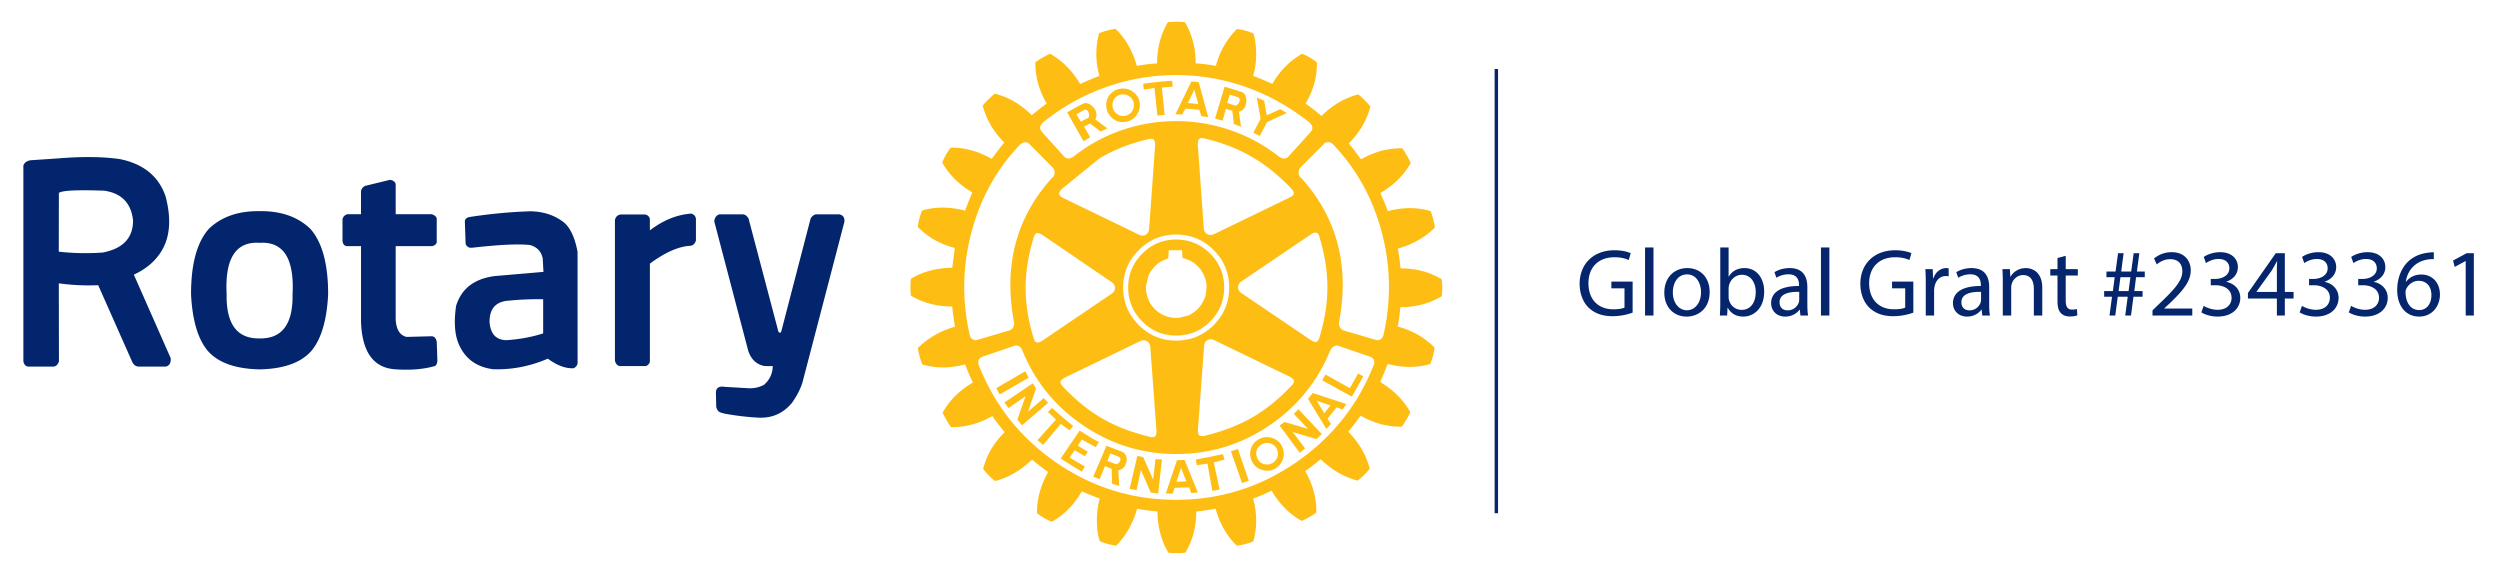 <?xml version="1.0" encoding="UTF-8"?>
<svg xmlns="http://www.w3.org/2000/svg" width="365.333" height="84" viewBox="369.502 0 365.333 84" xml:space="preserve">
  <path fill="#0A492F" d="M40.91 2.637c-6.974.56-12.953 2.535-18.415 6.091a39.417 39.417 0 0 0-16.664 23.12c-2.031 7.729-1.666 16.355.98 23.64.826 2.281 2.87 6.359 4.173 8.332 3.879 5.91 9.004 10.504 15.166 13.582 4.005 2.018 7.856 3.209 12.239 3.781 1.96.254 7.576.297 9.453.07 7.127-.865 13.653-3.558 19.324-7.967 1.64-1.261 4.845-4.425 6.176-6.076 3.543-4.398 6.415-10.082 7.675-15.224 1.708-6.96 1.667-13.333-.126-20.265-2.157-8.318-7.38-16.174-14.116-21.215-5.7-4.272-11.61-6.709-18.443-7.605-1.653-.222-6.05-.377-7.422-.264zm7.772 2.366c10.88 1.667 20.137 7.827 25.977 17.295 2.674 4.341 4.396 9.13 5.209 14.521.308 2.031.35 8.264.07 10.057-1.189 7.506-3.781 13.543-8.108 18.906-1.357 1.68-4.453 4.731-5.993 5.895-3.263 2.48-7.646 4.83-11.147 5.994-6.917 2.281-15.165 2.379-21.761.266-10.055-3.219-17.995-10.012-22.462-19.227-3.963-8.178-4.944-17.129-2.814-25.657 2.703-10.811 9.606-19.535 19.381-24.506a36.081 36.081 0 0 1 12.547-3.739c1.764-.198 7.35-.084 9.101.195z"></path>
  <path fill="#0B4B30" d="M40.49 6.213c-6.414.435-13.303 3.053-18.611 7.044-1.918 1.441-5.013 4.396-6.343 6.035-2.339 2.885-4.622 6.89-5.854 10.209-.658 1.778-1.512 5.154-1.848 7.226-.392 2.506-.35 8.516.069 10.979 1.163 6.707 3.753 12.408 7.856 17.309 5.881 7.017 13.99 11.482 23.036 12.675 2.199.278 7.101.278 9.214-.015 10.391-1.414 19.549-7.086 25.207-15.6 1.442-2.156 3.361-5.953 4.103-8.123 1.163-3.348 1.694-6.051 1.905-9.509.419-7.171-.994-13.571-4.341-19.732-3.39-6.204-9.117-11.721-15.278-14.689-6.582-3.179-12.17-4.298-19.115-3.809z"></path>
  <path fill="#FDE88D" d="M44.061 33.536c.378.378.35 1.218-.042 2.31-.421 1.121-.701 1.177-1.148.183a6.604 6.604 0 0 1-.434-1.457c-.07-.631-.042-.77.21-1.022.377-.379 1.051-.379 1.414-.014zm-5.111 1.316c.602.602 1.022 2.66.574 2.828-.294.113-.953-.28-1.541-.924-.882-.98-.925-1.513-.196-2.017.434-.308.769-.279 1.163.113zm10.11-.126c.392.28.519.826.267 1.303-.337.645-1.583 1.736-1.947 1.681-.267-.042-.308-.113-.28-.701 0-.365.125-.98.251-1.373.337-1.022 1.023-1.386 1.709-.91zm-4.075 3.487c4.159 1.106 6.063 5.964 3.767 9.606-1.429 2.255-4.286 3.389-6.862 2.73-1.975-.519-3.263-1.567-4.159-3.39-.532-1.05-.588-1.302-.645-2.408-.07-1.303.155-2.353.687-3.388.391-.785 1.694-2.129 2.478-2.55 1.388-.754 3.264-.992 4.734-.6zm-9.102.966c1.078 1.065 1.19 1.499.365 1.499-.687 0-1.877-.35-2.255-.672-.476-.406-.519-.939-.098-1.344.573-.589.966-.477 1.988.517zm16.916-.588c.42.336.49.965.141 1.316-.546.547-2.632 1.008-2.857.631-.168-.267.141-.798.798-1.414.938-.897 1.316-1.01 1.918-.533zm-18.373 5.027c.504.154 1.022.393 1.149.547.238.267.238.28-.112.504-.477.322-1.568.629-2.186.629-.812 0-1.274-.698-.911-1.398.324-.617.773-.689 2.06-.282zm19.423-.126c.743.267.952 1.008.42 1.54-.267.266-.42.294-1.134.224-.798-.069-2.143-.602-2.143-.854 0-.238.7-.645 1.47-.841.967-.251.855-.251 1.387-.069z"></path>
  <path fill="#C1D160" d="M28.111 17.48c4.958 1.288 9.494 4.117 12.015 7.464 1.373 1.85 2.535 4.426 3.038 6.793.533 2.521.756 5.994.533 8.192l-.099.841-1.078-.252c-4.439-1.037-8.557-3.166-11.147-5.785-2.578-2.59-3.865-5.098-4.761-9.229-.309-1.427-.378-2.17-.449-4.538-.07-3.179-.014-3.822.378-3.822.156.001.856.153 1.57.336zm33.51-.028c.042.183.084 1.415.084 2.745 0 3.291-.364 5.657-1.274 8.249-1.47 4.173-4.369 7.407-8.668 9.677-1.891.994-5.349 2.239-6.946 2.491l-.587.087-.099-1.373c-.351-4.679.742-9.93 2.745-13.165.953-1.541 3.108-3.809 4.677-4.93 2.003-1.415 5.139-2.885 7.841-3.655 1.849-.533 2.115-.545 2.227-.126zm16.076 13.514c.07.924.014 1.091-1.218 3.052-.981 1.583-2.549 4.636-3.431 6.722-2.059 4.848-4.564 7.941-8.15 10.027-2.101 1.232-4.103 1.877-7.814 2.521-4.985.883-7.142 1.651-8.78 3.139-1.022.924-1.793 2.311-1.932 3.484-.182 1.389.533 3.979 1.485 5.393.518.756.461 1.008-.127.504-.658-.559-1.947-2.563-2.479-3.877-.798-1.977-1.092-3.727-1.107-6.627-.014-2.297.015-2.645.364-3.99 1.022-4.033 2.563-6.875 4.846-8.992 1.946-1.791 3.206-2.253 8.542-3.121 3.151-.52 5.111-.996 6.049-1.471.294-.154.938-.616 1.429-1.021 1.022-.883 1.372-1.081 1.82-1.081.504 0 .672.267.672 1.008 0 1.725-1.022 3.529-2.604 4.58-1.345.91-2.101 1.178-4.985 1.766-3.195.659-3.851.854-4.048 1.204-.126.237-.098.353.182.646.588.631 1.162.784 2.913.784 1.891 0 3.081-.336 4.775-1.329 2.143-1.275 5.475-4.904 8.234-8.965 1.513-2.227 2.255-3.094 3.388-3.949.673-.504.966-.644 1.4-.644.422-.001.548.055.576.237zm-66.923 1.177c.981.646 2.549 2.396 3.95 4.398 4.004 5.769 7.478 8.92 10.601 9.662 1.288.309 3.668.268 4.383-.055.671-.309 1.26-.91 1.12-1.135-.21-.352-1.357-.701-3.347-1.051-3.962-.701-5.153-1.135-6.54-2.41-.966-.896-1.414-1.598-1.736-2.73-.714-2.521.238-3.095 2.171-1.289.728.672 2.017 1.332 3.29 1.666.462.129 2.255.436 3.991.715 5.854.896 6.988 1.315 9.298 3.418 1.891 1.737 3.837 5.446 4.621 8.864.448 1.918.546 3.334.364 5.32-.28 3.122-.966 5.435-2.17 7.228-.547.84-1.891 2.311-1.891 2.088 0-.058.308-.701.686-1.429 1.708-3.319 1.456-6.219-.714-8.306-1.274-1.219-3.949-2.172-8.01-2.844-4.383-.742-5.643-1.106-8.107-2.326-2.353-1.174-4.271-2.801-5.965-5.082-1.204-1.639-1.89-2.856-2.884-5.127-1.121-2.533-1.373-3.022-2.857-5.488-1.513-2.535-1.975-3.432-1.975-3.864-.001-.771.755-.867 1.721-.223z"></path>
  <path fill="#010101" d="M86.232 34.465v-14.35h5.551c1.032 0 2.259.149 3.141 1.117.495.538.882 1.42.882 2.689 0 .624-.107 1.162-.409 1.764-.301.562-.624.882-1.162 1.119.753.086 1.506.43 1.958.86.581.56.968 1.483.968 2.625 0 1.354-.516 2.278-1.054 2.816-.774.798-2.13 1.354-3.894 1.354l-5.981.006zm3.722-8.693h.688c.387 0 1.033-.043 1.42-.45.237-.236.344-.624.344-.946 0-.366-.129-.731-.344-.968-.236-.237-.688-.432-1.42-.432h-.688v2.796zm0 5.789h.839c1.033 0 1.893-.105 2.302-.581.172-.191.301-.517.301-.925 0-.452-.15-.815-.366-1.033-.452-.452-1.377-.473-2.302-.473h-.774v3.012zm16.7-6.713h3.442v9.617h-3.442V33.41c-.797 1.098-2.044 1.377-2.991 1.377-1.033 0-2.302-.303-3.464-1.527-.925-.989-1.377-2.088-1.377-3.528 0-1.807.71-3.075 1.485-3.851.817-.817 2.087-1.355 3.464-1.355 1.549 0 2.474.798 2.883 1.248v-.926zm-3.614 3.228a2.244 2.244 0 0 0-.688 1.569c0 .562.236 1.162.667 1.57.366.345.969.646 1.549.646.56 0 1.119-.235 1.55-.667.301-.301.646-.772.646-1.549 0-.452-.129-1.054-.667-1.569a2.205 2.205 0 0 0-1.55-.624 2.192 2.192 0 0 0-1.507.624zm12.869-9.294v15.684h-3.442V18.782h3.442zm4.069.129c1.076 0 1.937.858 1.937 1.936s-.86 1.938-1.937 1.938a1.93 1.93 0 0 1-1.937-1.924v-.015c0-1.076.861-1.935 1.937-1.935zm1.721 5.937v9.617h-3.442v-9.617h3.442zm10.073-4.732 2.495 9.271 3.034-9.271h2.969l2.818 9.271 2.711-9.271h3.895l-4.583 14.35h-3.808l-2.604-8.304-2.754 8.304h-3.787l-4.281-14.35h3.895zm25.738 4.732h3.443v9.617h-3.443V33.41c-.797 1.098-2.043 1.377-2.99 1.377-1.032 0-2.303-.303-3.464-1.527-.925-.989-1.377-2.088-1.377-3.528 0-1.807.71-3.075 1.484-3.851.818-.817 2.088-1.355 3.465-1.355 1.549 0 2.475.798 2.883 1.248l-.001-.926zm-3.615 3.228a2.244 2.244 0 0 0-.688 1.569c0 .562.237 1.162.668 1.57.365.345.969.646 1.549.646.56 0 1.119-.235 1.55-.667.301-.301.646-.772.646-1.549 0-.452-.129-1.054-.666-1.569a2.205 2.205 0 0 0-1.551-.624 2.2 2.2 0 0 0-1.508.624zm10.051 3.206c.408.301.903.559 1.377.709.43.146.88.226 1.334.236.259 0 .667-.063.882-.26.149-.149.172-.278.172-.45 0-.149-.021-.302-.172-.431-.216-.193-.56-.258-.904-.344l-.903-.218c-.474-.105-1.161-.277-1.679-.839-.365-.387-.623-.925-.623-1.655 0-.927.365-1.786.902-2.347.731-.753 2.022-1.162 3.442-1.162 1.42 0 2.519.389 3.078.624l-1.162 2.194c-.476-.215-1.185-.473-1.81-.473-.344 0-.58.063-.795.191-.193.108-.301.258-.301.476 0 .301.193.451.409.538.322.129.603.129 1.142.278l.623.172c.453.13 1.141.475 1.42.753.475.452.731 1.205.731 1.915 0 1.162-.496 1.938-.969 2.39-1.119 1.119-2.755 1.205-3.55 1.205-.86 0-2.217-.107-3.873-1.119l1.229-2.383zm12.739-3.615v6.799h-3.441v-6.799h-1.098v-2.818h1.098v-3.163h3.441v3.163h1.959v2.818h-1.959zm13.45 2.625h-7.164c0 .517.193 1.205.602 1.611.215.217.646.475 1.42.475.086 0 .689-.021 1.119-.258.215-.129.451-.346.604-.646h3.291a4.303 4.303 0 0 1-1.162 1.979c-.709.688-1.827 1.332-3.916 1.332-1.27 0-2.797-.279-3.979-1.463-.623-.623-1.42-1.808-1.42-3.637 0-1.612.604-2.902 1.44-3.722.798-.774 2.046-1.398 3.938-1.398 1.119 0 2.562.237 3.701 1.313 1.354 1.291 1.526 2.969 1.526 4.045v.369zm-3.162-1.98a2.326 2.326 0 0 0-.561-1.032c-.451-.451-1.074-.517-1.421-.517-.579 0-1.03.15-1.397.517a1.974 1.974 0 0 0-.516 1.032h3.895zm9.835 6.153 2.432-14.351h3.68l2.904 7.658 3.076-7.658h3.723l2.149 14.351h-3.721l-1.055-8.262-3.466 8.262h-1.483l-3.313-8.262-1.228 8.262h-3.698zm27.461-9.617h3.441v9.617h-3.441V33.41c-.797 1.098-2.045 1.377-2.991 1.377-1.031 0-2.302-.303-3.464-1.527-.926-.989-1.377-2.088-1.377-3.528 0-1.807.709-3.075 1.484-3.851.815-.817 2.086-1.355 3.463-1.355 1.551 0 2.476.798 2.885 1.248v-.926zm-3.615 3.228a2.236 2.236 0 0 0-.688 1.569c0 .562.237 1.162.668 1.57.364.345.969.646 1.549.646.56 0 1.119-.235 1.549-.667a2.08 2.08 0 0 0 .646-1.549 2.125 2.125 0 0 0-.668-1.569 2.192 2.192 0 0 0-1.549-.624 2.2 2.2 0 0 0-1.507.624zm9.428-3.228h3.442v1.205c.945-1.248 2.216-1.42 3.056-1.42.991 0 2.043.237 2.84 1.033.816.816.904 1.635.904 2.688v6.109h-3.444v-4.861c0-.56.021-1.396-.43-1.872-.324-.344-.754-.407-1.098-.407-.537 0-.99.192-1.271.45-.345.323-.56.946-.56 1.527v5.163h-3.442v-9.615h.003zm20.036 0h3.441v9.617h-3.441V33.41c-.797 1.098-2.045 1.377-2.992 1.377-1.031 0-2.301-.303-3.463-1.527-.926-.989-1.377-2.088-1.377-3.528 0-1.807.709-3.075 1.484-3.851.815-.817 2.086-1.355 3.463-1.355 1.551 0 2.475.798 2.885 1.248v-.926zm-3.616 3.228a2.244 2.244 0 0 0-.688 1.569c0 .562.238 1.162.668 1.57.365.345.969.646 1.549.646.561 0 1.119-.235 1.551-.667.301-.301.645-.772.645-1.549a2.125 2.125 0 0 0-.668-1.569 2.192 2.192 0 0 0-1.549-.624 2.203 2.203 0 0 0-1.508.624zm20.247-3.228v9.016c0 1.44-.129 2.754-1.311 3.979-1.227 1.248-2.842 1.55-4.239 1.55-1.785 0-3.271-.452-4.496-1.699-.56-.581-.926-1.161-1.056-2.001h3.83c.129.389.476.989 1.613.989.539 0 1.076-.106 1.527-.538.58-.537.688-1.227.688-1.785v-.969c-1.076 1.143-2.108 1.271-2.883 1.271-1.764 0-2.904-.688-3.551-1.355-.859-.883-1.334-2.194-1.334-3.507 0-1.506.582-2.883 1.42-3.765.926-.97 2.217-1.465 3.486-1.465.602 0 1.85.131 2.861 1.271v-.99l3.445-.002zm-7.012 3.228c-.494.517-.666 1.098-.666 1.549 0 .56.236 1.141.666 1.568.412.406.971.632 1.549.624.539 0 1.141-.234 1.551-.646.43-.429.645-1.053.645-1.548s-.276-1.162-.688-1.571a2.188 2.188 0 0 0-1.529-.624c-.58.002-1.075.197-1.528.648zm19.584 2.216h-7.166c0 .517.193 1.205.604 1.611.215.217.645.475 1.42.475.086 0 .688-.021 1.119-.258.256-.154.465-.379.602-.646h3.291a4.307 4.307 0 0 1-1.16 1.979c-.711.688-1.83 1.332-3.916 1.332-1.27 0-2.797-.279-3.979-1.463-.625-.623-1.42-1.808-1.42-3.637 0-1.612.602-2.902 1.439-3.722.795-.774 2.043-1.398 3.939-1.398 1.119 0 2.561.237 3.697 1.313 1.355 1.291 1.527 2.969 1.527 4.045v.367h.003zm-3.164-1.98a2.303 2.303 0 0 0-.559-1.032c-.453-.451-1.076-.517-1.42-.517-.582 0-1.033.15-1.398.517a1.977 1.977 0 0 0-.518 1.032h3.895zm5.147-3.464h3.441v1.162c.814-.989 1.938-1.333 2.883-1.333.689 0 1.334.15 1.852.43a2.99 2.99 0 0 1 1.334 1.377c.387-.688.883-1.097 1.313-1.334.688-.387 1.355-.473 2-.473.711 0 1.873.107 2.668.882.861.839.904 1.979.904 2.646v6.26h-3.441v-4.754c0-1.011-.109-1.7-.496-2.065-.193-.172-.451-.321-.904-.321-.387 0-.709.106-1.01.387-.582.56-.625 1.354-.625 1.829v4.927h-3.441v-4.755c0-.925-.063-1.657-.453-2.065-.301-.321-.688-.387-1.027-.387-.367 0-.668.064-.947.344-.604.581-.604 1.506-.604 2.108v4.755h-3.441V24.85l-.006-.002zm28.984 5.444h-7.164c0 .517.193 1.205.604 1.611.215.217.645.475 1.42.475.086 0 .688-.021 1.119-.258.215-.129.451-.346.604-.646h3.291A4.316 4.316 0 0 1 309 33.453c-.709.688-1.826 1.332-3.916 1.332-1.27 0-2.797-.279-3.979-1.463-.623-.623-1.42-1.808-1.42-3.637 0-1.612.604-2.902 1.439-3.722.799-.774 2.045-1.398 3.939-1.398 1.119 0 2.561.237 3.701 1.313 1.354 1.291 1.525 2.969 1.525 4.045v.366l-.001.003zm-3.162-1.98a2.288 2.288 0 0 0-.561-1.032c-.451-.451-1.074-.517-1.42-.517-.58 0-1.031.15-1.398.517-.27.285-.449.645-.516 1.032h3.895zm5.146-3.464h3.443v1.205c.941-1.248 2.215-1.42 3.055-1.42.99 0 2.043.237 2.84 1.033.816.816.904 1.635.904 2.688v6.109h-3.443v-4.861c0-.56.021-1.396-.43-1.872-.324-.344-.754-.407-1.1-.407-.535 0-.988.192-1.27.45-.344.323-.559.946-.559 1.527v5.163h-3.443v-9.616l.003.001zm16.397 2.819v6.799h-3.439v-6.799h-1.098v-2.818h1.098v-3.163h3.439v3.163h1.961v2.818h-1.961zM138.334 49.104v11.188h-3.722V49.104h-3.056v-3.161h9.832v3.161h-3.054zm4.393 1.569h3.442v1.57a3.128 3.128 0 0 1 1.355-1.334c.516-.279 1.14-.387 1.785-.387.086 0 .237.021.688.043v3.25c-.172-.088-.646-.346-1.484-.346-.452 0-1.075.064-1.57.518-.731.666-.774 1.678-.774 2.193v4.109h-3.442v-9.616zm16.246 0h3.442v9.617h-3.442v-1.055c-.798 1.098-2.044 1.377-2.991 1.377-1.032 0-2.302-.301-3.464-1.527-.925-.987-1.377-2.086-1.377-3.526 0-1.81.71-3.076 1.483-3.853.818-.817 2.088-1.354 3.465-1.354 1.55 0 2.475.797 2.884 1.248v-.927zm-3.616 3.229a2.248 2.248 0 0 0-.688 1.57c0 .559.236 1.162.666 1.57.367.344.97.645 1.549.645a2.212 2.212 0 0 0 1.551-.666c.422-.404.656-.965.646-1.549a2.118 2.118 0 0 0-.668-1.57 2.198 2.198 0 0 0-1.55-.625c-.429 0-1.01.15-1.506.625zm11.151-9.165c1.076 0 1.936.861 1.936 1.937a1.93 1.93 0 0 1-1.918 1.938h-.018a1.93 1.93 0 0 1-1.938-1.922v-.016a1.93 1.93 0 0 1 1.924-1.937h.014zm1.72 5.936v9.617h-3.441v-9.617h3.441zm2.348 0h3.441v1.205c.947-1.248 2.217-1.42 3.055-1.42.99 0 2.045.236 2.84 1.033.818.816.904 1.635.904 2.689v6.109h-3.441v-4.86c0-.562.021-1.397-.432-1.873-.322-.345-.752-.408-1.098-.408-.537 0-.988.192-1.269.451-.346.323-.561.946-.561 1.526v5.164h-3.441l.002-9.616zm14.311-5.936c1.076 0 1.936.861 1.936 1.937a1.93 1.93 0 0 1-1.918 1.938h-.018a1.928 1.928 0 0 1-1.938-1.92v-.018a1.932 1.932 0 0 1 1.926-1.937h.012zm1.72 5.936v9.617h-3.441v-9.617h3.441zm2.348 0h3.441v1.205c.947-1.248 2.217-1.42 3.055-1.42.99 0 2.045.236 2.84 1.033.818.816.904 1.635.904 2.689v6.109h-3.441v-4.86c0-.562.021-1.397-.432-1.873-.322-.345-.752-.408-1.098-.408-.537 0-.988.192-1.268.451-.347.323-.562.946-.562 1.526v5.164h-3.44l.001-9.616zm23.412 0v9.017c0 1.44-.129 2.754-1.313 3.979-1.227 1.248-2.839 1.549-4.238 1.549-1.785 0-3.27-.452-4.496-1.698-.561-.582-.926-1.162-1.055-2.002h3.83c.129.39.473.989 1.613.989.537 0 1.075-.106 1.526-.539.58-.536.688-1.225.688-1.784v-.97c-1.074 1.142-2.107 1.271-2.883 1.271-1.765 0-2.904-.688-3.55-1.354-.86-.881-1.334-2.192-1.334-3.506 0-1.506.58-2.883 1.421-3.768.926-.969 2.215-1.463 3.483-1.463.604 0 1.853.129 2.86 1.271v-.99h3.445v-.002h.003zm-7.014 3.229c-.494.516-.668 1.096-.668 1.549 0 .559.238 1.141.668 1.57.413.404.971.629 1.549.623.537 0 1.141-.236 1.549-.645.402-.418.632-.971.646-1.549 0-.496-.281-1.162-.689-1.57a2.176 2.176 0 0 0-1.527-.625c-.58 0-1.076.194-1.528.647zm25.027 6.002c-1.484.537-2.302.709-3.229.709-2.496 0-4.367-.988-5.551-2.15a7.535 7.535 0 0 1-2.176-5.229c0-2.043.885-3.98 2.176-5.292a7.61 7.61 0 0 1 5.422-2.235c.688 0 1.808.106 3.354.729v4.452c-1.205-1.484-2.625-1.57-3.248-1.57-1.074 0-1.893.324-2.582.947-.883.818-1.248 1.936-1.248 2.947 0 .99.408 2.088 1.162 2.797.623.582 1.613.99 2.668.99.561 0 1.938-.064 3.248-1.506v4.409l.004.002zm12.247-3.787h-7.167c0 .518.193 1.205.604 1.613.216.217.646.475 1.42.475.086 0 .689-.021 1.119-.258.215-.131.451-.346.604-.646h3.291a4.347 4.347 0 0 1-1.16 1.98c-.711.688-1.83 1.332-3.916 1.332-1.271 0-2.797-.279-3.98-1.463-.625-.623-1.42-1.807-1.42-3.635 0-1.613.602-2.904 1.44-3.723.796-.773 2.044-1.398 3.938-1.398 1.119 0 2.561.236 3.699 1.313 1.354 1.291 1.528 2.969 1.528 4.045v.365zm-3.163-1.978a2.316 2.316 0 0 0-.562-1.033c-.453-.448-1.074-.517-1.421-.517-.582 0-1.032.15-1.396.517a1.994 1.994 0 0 0-.52 1.033h3.899zm5.146-3.466h3.441v1.205c.946-1.248 2.217-1.42 3.055-1.42.99 0 2.045.236 2.84 1.033.818.816.904 1.635.904 2.689v6.109h-3.441v-4.86c0-.562.021-1.397-.432-1.873-.322-.345-.752-.408-1.099-.408-.536 0-.987.192-1.271.451-.346.323-.561.946-.561 1.526v5.164h-3.441v-9.617h.005v.001zm16.397 2.819v6.799h-3.441v-6.799h-1.098v-2.818h1.098v-3.16h3.441v3.16h1.959v2.818h-1.959zm3.252-2.819h3.439v1.57a3.139 3.139 0 0 1 1.355-1.334c.516-.279 1.139-.387 1.785-.387.086 0 .236.021.688.043v3.25c-.172-.088-.645-.346-1.482-.346-.449 0-1.072.064-1.568.518-.73.666-.773 1.678-.773 2.193v4.109h-3.443v-9.616h-.001zm19 5.444h-7.164c0 .518.191 1.205.602 1.613.215.217.646.475 1.42.475.086 0 .689-.021 1.119-.258.215-.131.451-.346.604-.646h3.291a4.31 4.31 0 0 1-1.162 1.98c-.709.688-1.828 1.332-3.916 1.332-1.27 0-2.797-.279-3.98-1.463-.623-.623-1.42-1.807-1.42-3.635 0-1.613.605-2.904 1.441-3.723.797-.773 2.045-1.398 3.938-1.398 1.119 0 2.564.236 3.701 1.313 1.355 1.291 1.527 2.969 1.527 4.045v.365h-.001zm-3.162-1.978a2.32 2.32 0 0 0-.564-1.033c-.449-.448-1.072-.517-1.42-.517-.58 0-1.029.15-1.395.517a2.016 2.016 0 0 0-.52 1.033h3.899z"></path>
  <path fill="#01256D" fill-opacity=".996" d="m378.109 23.139-4.167.28a2.41 2.41 0 0 0-.215.052c-.41.12-.68.361-.811.72v28.612c.111.501.359.757.746.767h3.636c.364-.008.636-.254.817-.74l-.018-11.425a32.24 32.24 0 0 0 5.756.272l4.959 11.179a.073.073 0 0 1 .007.019c.206.431.509.662.907.695h4.02c.521-.141.756-.553.701-1.234l-5.388-12.202c1.537-.708 2.735-1.638 3.596-2.791 1.638-2.141 1.992-4.994 1.065-8.562a1.565 1.565 0 0 1-.026-.098c-1.001-2.919-3.224-4.73-6.667-5.434-2.495-.355-5.468-.392-8.918-.11m6.589 4.726v-.025l.033.026c2.537.37 3.94 1.816 4.212 4.341.009 2.604-1.517 4.176-4.575 4.721v-.014c-2.085.14-4.177.097-6.277-.136l.013-8.608h.046c.497-.34 2.679-.442 6.548-.305m64.114 9.919.104 1.947-7.096.609c-3.011.383-4.901 1.841-5.673 4.375-.309 2.164-.217 3.924.277 5.277.89 2.32 2.609 3.643 5.156 3.967 2.696.091 5.355-.423 7.978-1.545 1.355 1.002 2.617 1.467 3.784 1.395l.052-.024c.313-.191.483-.433.513-.721l-.007-16.248c-.358-1.984-.993-3.397-1.903-4.239-1.362-1.104-3.036-1.67-5.024-1.702a73.866 73.866 0 0 0-8.956.853c-.389.118-.584.335-.585.648l.111 3.259c.158.401.446.591.861.57.02.003.04.003.061 0 4.034-.456 6.86-.588 8.477-.395h.033c1.024.297 1.636.954 1.837 1.974m-5.149 6.165h.046a43.67 43.67 0 0 1 5.167-.22v4.992c-1.657.534-3.456.865-5.395.991-1.547-.044-2.361-.981-2.447-2.812l.014-.019c.031-1.775.903-2.754 2.615-2.932m-28.678 7.347c1.45-1.705 2.272-4.455 2.468-8.249.011-4.432-.855-7.636-2.604-9.613-1.847-1.767-4.318-2.625-7.413-2.577-3.096-.047-5.567.812-7.413 2.577-1.75 1.979-2.616 5.184-2.602 9.613.191 3.793 1.014 6.542 2.467 8.249 1.517 1.715 4.034 2.608 7.548 2.682 3.514-.073 6.03-.967 7.549-2.682m-2.732-8.289c.073 4.358-1.531 6.507-4.817 6.446-3.285.059-4.891-2.089-4.816-6.446-.271-5.239 1.333-7.747 4.816-7.522 3.483-.225 5.088 2.283 4.817 7.522m15.073-16.065c-.06-.354-.333-.576-.82-.668l-3.653.889c-.336.174-.535.428-.598.767v3.368h-1.964c-.428.116-.673.377-.739.786v3.089c.041.479.249.746.621.799h2.084v11.003c.141 4.482 1.832 6.814 5.069 6.996 2.13.146 3.995-.002 5.596-.448.281-.03.442-.288.487-.771.004-.023.006-.049.008-.072l-.092-2.721c-.087-.489-.308-.762-.663-.816a.695.695 0 0 0-.064-.007l-3.668.098c-.992-.219-1.526-1.068-1.604-2.552v-10.71h5.277c.355-.052.597-.227.721-.524v-3.467c-.006-.286-.256-.512-.746-.682h-5.252v-4.357m43.22 4.286a.518.518 0 0 1-.066-.014c-2.076.159-4.08.977-6.01 2.453v-1.655c-.084-.389-.338-.614-.76-.674h-3.492c-.462.064-.748.337-.856.816v20.558c.111.443.337.704.674.779h3.889c.29-.142.471-.349.546-.623V38.524c2.246-1.66 4.231-2.529 5.952-2.609.381-.057.642-.313.778-.773v-3.206c-.085-.383-.304-.618-.655-.708m4.062.097c-.449.164-.691.51-.727 1.038l4.959 18.889c.423 1.253 1.195 1.994 2.317 2.228.44.022.864.027 1.272.013-.028 1.106-.455 2.021-1.279 2.739-.75.41-1.604.572-2.564.486l-3.192-.187c-.842-.141-1.267.157-1.273.889l.047 2.031c.107.492.371.785.791.877.102.025.208.058.318.097 1.847.343 3.637.55 5.368.623l.032-.013c1.797.024 3.311-.688 4.538-2.137.703-.983 1.215-1.959 1.532-2.928l6.153-23.562c.055-.607-.192-.97-.748-1.084h-3.426c-.316.07-.571.274-.767.61l-4.296 16.54c-.098.2-.233.2-.409 0l-4.356-16.508c-.204-.386-.473-.599-.806-.643h-3.484v.002z"></path>
  <path fill="#FEBD11" fill-opacity=".996" d="M569.764 15.564a13.26 13.26 0 0 0-1.773-1.773c-2.018.534-3.809 1.585-5.376 3.156a29.88 29.88 0 0 0-2.329-1.818c1.15-1.925 1.705-3.932 1.661-6.017a9.24 9.24 0 0 0-2.162-1.254c-1.795 1.022-3.247 2.489-4.355 4.402a37 37 0 0 0-2.803-1.163c.285-.981.434-1.996.448-3.043.016-1.138-.12-2.195-.409-3.174a9.353 9.353 0 0 0-2.397-.649c-1.495 1.484-2.523 3.282-3.082 5.395a24.751 24.751 0 0 0-2.959-.365 11.516 11.516 0 0 0-.365-3.064 10.62 10.62 0 0 0-1.206-2.96h-.046l-.539-.039a7.78 7.78 0 0 0-1.296 0l-.604.039c-1.051 1.771-1.578 3.779-1.578 6.024-.917.056-1.908.178-2.972.365a12.112 12.112 0 0 0-1.169-2.871 10.268 10.268 0 0 0-1.941-2.544c-.908.142-1.706.359-2.396.648-.549 2-.536 4.08.04 6.238-.874.317-1.81.711-2.805 1.182-1.151-1.939-2.612-3.413-4.381-4.42-.187.07-.387.162-.604.279a6.24 6.24 0 0 0-.54.306 1.79 1.79 0 0 0-.299.168l-.714.474c-.043 2.06.501 4.074 1.636 6.042a54.996 54.996 0 0 0-2.173 1.708c-1.598-1.597-3.397-2.646-5.401-3.149a13.319 13.319 0 0 0-1.767 1.747c.534 2.029 1.583 3.827 3.149 5.394a55.662 55.662 0 0 0-1.832 2.395c-1.973-1.138-3.974-1.686-6.003-1.643-.243.321-.466.651-.669.994l-.578 1.148c1.004 1.796 2.478 3.263 4.422 4.401a72.232 72.232 0 0 0-1.079 2.654c-2.203-.575-4.288-.584-6.257-.025-.303.705-.519 1.506-.648 2.401 1.453 1.494 3.259 2.522 5.413 3.084l-.364 2.895c-1.041.001-2.079.13-3.089.384-1.04.256-2.035.665-2.953 1.214-.1.822-.1 1.655 0 2.479 1.77 1.052 3.776 1.578 6.024 1.578.042.487.179 1.473.407 2.954-2.159.617-3.965 1.661-5.42 3.128.131.835.346 1.635.649 2.396 1.999.576 4.085.568 6.257-.02.339.902.72 1.789 1.143 2.654-1.938 1.121-3.412 2.581-4.421 4.382.101.271.222.525.365.752a.912.912 0 0 0 .09.151c.242.476.499.886.771 1.232 2.043.042 4.052-.495 6.024-1.618a34.9 34.9 0 0 0 1.811 2.352c-1.596 1.566-2.646 3.358-3.147 5.374a9.633 9.633 0 0 0 1.745 1.773c1.975-.52 3.773-1.564 5.396-3.136a35.903 35.903 0 0 0 2.356 1.816c-1.126 2.013-1.666 4.02-1.624 6.019.65.507 1.362.924 2.143 1.253 1.797-.991 3.264-2.473 4.4-4.446.979.42 1.85.771 2.611 1.057a12.382 12.382 0 0 0-.409 3.046c-.014 1.139.122 2.195.409 3.174.761.315 1.56.539 2.395.668.736-.717 1.376-1.574 1.922-2.57.52-.922.898-1.871 1.143-2.85.891.189 1.883.327 2.978.409.032 2.275.563 4.284 1.599 6.023.043 0 .094.007.148.019l.501.047h1.253l.577-.065c1.068-1.757 1.602-3.765 1.602-6.023a24.847 24.847 0 0 0 2.824-.409c.606 2.204 1.644 4.01 3.11 5.42.892-.13 1.688-.34 2.396-.63.574-1.999.569-4.085-.02-6.257a28.244 28.244 0 0 0 2.695-1.162c1.15 1.955 2.615 3.43 4.399 4.421a10.564 10.564 0 0 0 2.143-1.226c.043-2.044-.498-4.058-1.623-6.046a33.796 33.796 0 0 0 2.245-1.751c1.641 1.583 3.447 2.628 5.421 3.135a10.536 10.536 0 0 0 1.766-1.753c-.532-2-1.581-3.797-3.149-5.394a25.84 25.84 0 0 0 1.793-2.35c1.969 1.12 3.975 1.659 6.017 1.615l.065-.064c.146-.199.319-.465.519-.799.188-.315.344-.588.475-.818l.044-.09c.057-.143.107-.265.15-.363-.978-1.758-2.446-3.225-4.401-4.402.273-.574.641-1.453 1.104-2.637a11.91 11.91 0 0 0 3.037.432c1.138.016 2.196-.119 3.176-.41a9.586 9.586 0 0 0 .647-2.395c-1.483-1.497-3.282-2.525-5.396-3.084.17-.878.298-1.822.385-2.83 2.245 0 4.26-.534 6.044-1.597a9.887 9.887 0 0 0 0-2.479c-1.753-1.066-3.76-1.598-6.019-1.598a36.644 36.644 0 0 0-.389-2.895 12.217 12.217 0 0 0 2.868-1.163c.995-.548 1.843-1.189 2.546-1.921-.144-.922-.357-1.72-.643-2.395-1.985-.577-4.066-.57-6.238.019-.248-.705-.616-1.59-1.105-2.654 1.629-.935 2.925-2.099 3.889-3.493l.429-.649c.044-.085.087-.166.13-.239a8.256 8.256 0 0 0-.714-1.338 3.489 3.489 0 0 0-.253-.455 5.6 5.6 0 0 0-.285-.362c-2.044-.044-4.048.495-6.018 1.616a37.89 37.89 0 0 0-1.772-2.33c1.58-1.597 2.633-3.395 3.154-5.394m-6.824 5.505c.13-.203.336-.304.624-.304.313 0 .58.129.797.388 3.311 3.484 5.636 7.635 6.972 12.451 1.397 5.05 1.514 10.16.344 15.327-.069.271-.197.479-.383.622-.216.16-.47.196-.759.109l-4.616-1.355a.967.967 0 0 1-.538-.39 1.117 1.117 0 0 1-.221-.733c1.597-8.261-.229-15.313-5.479-21.155a.876.876 0 0 1-.407-.733c-.02-.329.089-.623.323-.883l3.343-3.344m-18.129-.798c.142-.104.392-.112.751-.026 2.593.619 4.89 1.513 6.889 2.682 1.985 1.151 3.898 2.689 5.738 4.615.346.359.454.662.324.908-.07.13-.305.294-.709.493l-10.839 5.246c-.403.186-.753.192-1.052.018-.304-.155-.47-.456-.499-.902l-.864-12.002c-.044-.559.044-.903.261-1.032m4.528-1.234a24.056 24.056 0 0 0-7.962-1.337c-2.749 0-5.411.445-7.986 1.337a23.549 23.549 0 0 0-6.841 3.713c-.316.26-.595.395-.837.409-.259.031-.506-.078-.739-.325l-3.213-3.556c-.416-.506-.314-1.011.305-1.513a31.376 31.376 0 0 1 8.912-4.985 30.686 30.686 0 0 1 10.399-1.811c3.556 0 7.019.604 10.385 1.811 3.194 1.164 6.171 2.826 8.933 4.985.648.501.766 1.006.343 1.513l-3.211 3.556c-.231.247-.476.356-.735.325-.246-.014-.533-.149-.862-.409a23.742 23.742 0 0 0-6.891-3.713m11.596 15.299c.458-.315.797-.414 1.012-.298.156.069.286.286.389.648.763 2.558 1.144 4.988 1.144 7.291 0 2.319-.381 4.744-1.144 7.276-.142.487-.343.734-.602.734-.175 0-.439-.126-.799-.373l-9.971-6.749c-.363-.247-.545-.543-.545-.889 0-.344.182-.637.545-.884l9.971-6.756m-19.558-.064c2.128 0 3.958.758 5.484 2.271 1.511 1.511 2.264 3.337 2.264 5.479 0 2.13-.753 3.957-2.264 5.486-1.528 1.51-3.356 2.265-5.484 2.265-2.13 0-3.951-.755-5.459-2.265-1.525-1.529-2.285-3.356-2.285-5.486 0-2.142.76-3.967 2.285-5.479 1.508-1.513 3.328-2.271 5.459-2.271m4.082 16.339c.025-.43.184-.729.474-.902.303-.174.655-.168 1.057.021l10.837 5.244c.501.241.76.486.777.732 0 .187-.13.409-.389.669-1.831 1.942-3.746 3.489-5.745 4.642-1.986 1.138-4.28 2.022-6.881 2.653-.488.113-.798.057-.927-.173-.088-.146-.118-.438-.092-.885l.889-12.001m18.409.668c.156-.358.371-.595.649-.708a.888.888 0 0 1 .578-.026l4.622 1.578c.259.087.438.238.538.454.116.217.116.468 0 .754-2.303 5.842-6.061 10.57-11.269 14.182-5.306 3.684-11.176 5.526-17.61 5.526-6.445 0-12.313-1.835-17.61-5.505-5.182-3.597-8.922-8.316-11.225-14.157-.113-.304-.113-.57 0-.8.103-.216.286-.367.545-.454l4.615-1.578c.187-.056.382-.056.586 0 .259.104.454.301.583.586 1.81 4.517 4.749 8.171 8.821 10.962 4.134 2.835 8.695 4.253 13.685 4.253 4.994 0 9.542-1.396 13.644-4.187 4.029-2.737 6.979-6.363 8.848-10.88m-40.252-25.985a.878.878 0 0 1-.409.733c-5.253 5.83-7.089 12.881-5.505 21.155a1.19 1.19 0 0 1-.193.733.991.991 0 0 1-.559.39l-4.603 1.356c-.299.086-.551.05-.752-.11-.187-.13-.315-.338-.39-.623-1.165-5.167-1.05-10.267.344-15.3 1.324-4.807 3.641-8.95 6.952-12.43.259-.26.525-.399.798-.416.25-.017.492.09.648.286l3.324 3.343c.243.261.358.555.345.883m.733 3.24c-.143-.229-.041-.532.307-.909l5.498-4.466c.086-.057.166-.106.239-.149 2.056-1.182 4.351-2.073 6.889-2.673.357-.088.609-.081.752.018.216.143.303.49.26 1.039l-.864 11.995c-.043.447-.21.749-.498.91a.867.867 0 0 1-.578.13l-.416-.13c-.013-.018-.025-.026-.038-.026l-10.834-5.245c-.392-.169-.628-.334-.717-.494m-3.213 5.505c.156 0 .422.121.799.363l9.944 6.776c.378.247.564.542.564.89 0 .341-.18.637-.537.883l-9.972 6.758c-.463.315-.802.415-1.02.298-.143-.069-.271-.285-.382-.648-.766-2.545-1.149-4.975-1.149-7.29 0-2.302.384-4.735 1.149-7.297.145-.477.345-.721.604-.733m14.93 15.838c.39-.188.735-.193 1.038-.02.304.173.471.475.5.909l.884 11.994c.044.563-.037.917-.24 1.058-.144.087-.4.087-.774 0-2.578-.617-4.874-1.503-6.887-2.655-1.986-1.15-3.899-2.696-5.736-4.641-.347-.358-.457-.651-.326-.883.087-.142.323-.314.708-.519l10.833-5.243m-20.48 7.769 4.252-2.459-.52-.93-4.226 2.461.494.928m11.418 7.473.584-.889c1.122.617 1.805.987 2.053 1.102l.446-.733c-.743-.376-1.678-.939-2.803-1.687l-2.785 4.082a64.042 64.042 0 0 0 3.089 1.922l.456-.733-2.227-1.318.732-1.076 1.494.881.429-.67c-.446-.246-.936-.54-1.468-.881m-3.758-5.506-.604.585 1.17 1.116-2.7 3.006.823.688 2.59-3.063 1.272.947.521-.648c-1.269-1.036-2.293-1.911-3.072-2.631m-2.35-2.828a5.628 5.628 0 0 0-.492-.754l-4.124 2.784c.13.186.332.458.604.818l2.479-1.727-1.188 3.407c.044.043.152.184.325.415.13.187.252.322.37.41l3.816-3.286-.668-.668-2.285 1.967 1.162-3.369m18.411 10.342c-.416.013-.731-.002-.948-.044l-.344 2.998-1.448-3.26-.862-.213-1.124 4.836c.216.057.555.112 1.013.168l.632-2.933 1.438 3.303 1.086.148.557-5.003m-5.914-1.142-2.2-.845-1.921 4.513c.302.137.612.257.928.362l.779-1.896.967.408.066 2.155c.245.104.598.214 1.057.326l-.149-2.284a1.33 1.33 0 0 0 .845-.475c.215-.262.337-.564.363-.909l.025-.279c-.045-.533-.297-.891-.76-1.076m-.429.752c.156.074.241.183.262.325a.357.357 0 0 1-.047.279.725.725 0 0 1-.28.39.436.436 0 0 1-.434.065l-1.123-.436v-.02l.39-1.077 1.232.474m17.435-1.122-1.013.344 1.618 4.622c.418-.117.748-.226.991-.325l-1.596-4.641m-1.96 1.551-.22-.799c-1.926.407-3.247.667-3.968.779l.132.843 1.569-.238.716 3.992 1.058-.216-.845-3.946 1.558-.415m-6.951.09-.02.085-1.598 4.771.993.045.278-.863 2.137-.064.297.838.974-.105-1.895-4.621-.064-.13-1.104.047m.606 1.121.778 1.96-1.448.065.67-2.025m10.099-2.078c0 .303.072.649.215 1.039l.128.215c.314.576.856.994 1.494 1.148.662.168 1.282.089 1.857-.24.458-.289.789-.665.992-1.123.155-.347.233-.692.233-1.039 0-.415-.107-.818-.324-1.207a2.41 2.41 0 0 0-1.507-1.123 2.377 2.377 0 0 0-1.855.24c-.791.458-1.202 1.154-1.233 2.09m.884 0c0-.614.265-1.066.797-1.355a1.561 1.561 0 0 1 1.188-.177c.419.117.744.361.974.734.143.29.215.555.215.798 0 .391-.137.736-.409 1.039-.075.116-.204.225-.39.325a1.6 1.6 0 0 1-1.058.193 1.465 1.465 0 0 1-.929-.519l-.168-.259a2.046 2.046 0 0 1-.22-.779m6.154-6.516c-.36.402-.576.635-.649.695l2.07 2.199-3.427-1.013c-.186.144-.432.314-.734.512l2.953 4 .779-.65-1.812-2.395 3.454 1.033c.428-.359.694-.604.799-.735l-3.433-3.646m6.71-.299c.187-.248.296-.393.323-.435l-4.919-1.617-.694.864 2.682 4.381.669-.714-.501-.778 1.338-1.663.843.324.259-.362m-2.005-.241-.908 1.143-1.097-1.811 2.005.668m4.79-4.251-.752-.409-1.214 2.136-3.557-1.986-.475.844 4.336 2.396 1.662-2.981m-22.38-17.936c-1.382-1.366-3.037-2.051-4.966-2.051-1.928 0-3.574.683-4.94 2.051-1.38 1.368-2.071 3.022-2.071 4.966 0 1.93.691 3.585 2.071 4.966 1.366 1.367 3.013 2.051 4.94 2.051 1.929 0 3.584-.683 4.964-2.051 1.368-1.381 2.054-3.036 2.054-4.966 0-1.942-.686-3.598-2.054-4.966m-1.53 2.162c.099.113.192.234.28.364l.129.222c.402.688.604 1.427.604 2.219v.048l-.15 1.14c-.118.36-.275.713-.474 1.059a4.422 4.422 0 0 1-1.557 1.577c-.145.083-.281.159-.41.235l-1.356.342c-.15.019-.302.027-.454.027h-.15a4.441 4.441 0 0 1-1.725-.388l-.133-.067a21.099 21.099 0 0 0-.388-.215 4.448 4.448 0 0 1-1.617-1.791 4.234 4.234 0 0 1-.11-.286 4.163 4.163 0 0 1-.324-1.506V41.783l.344-1.486c.073-.16.153-.312.24-.454a4.376 4.376 0 0 1 1.663-1.663c.2-.112.406-.205.623-.278l.368-.13.085-1.208h1.941l.065 1.143c.748.16 1.402.476 1.965.947l.495.5c.02.016.036.039.046.064m-15.736-23.737c-.488-.421-.95-.516-1.383-.287-1.005.519-1.749.931-2.238 1.233l2.395 4.225.967-.603-.903-1.532.865-.475 1.551 1.17.993-.456-1.771-1.317a1.3 1.3 0 0 0 .174-.518c.043-.532-.173-1.013-.65-1.44m-.428 1.441a.349.349 0 0 1-.176.324l-1.032.519-.631-1.058 1.04-.604c.228-.129.43-.086.604.131a.922.922 0 0 1 .195.688m8.002-3.843 1.561-.215.426 4.019 1.058-.091-.408-4.012 1.578-.11-.065-.863c-1.424.08-2.842.226-4.251.436l.101.836m-4.854.648a2.324 2.324 0 0 0-.649 1.643l.027.234c.068.679.361 1.233.883 1.662.518.45 1.108.638 1.771.565a2.372 2.372 0 0 0 1.597-.8 2.408 2.408 0 0 0 .644-1.661v-.195a2.314 2.314 0 0 0-.883-1.662 2.369 2.369 0 0 0-1.793-.558 2.418 2.418 0 0 0-1.597.772m.278 1.773v-.13a1.464 1.464 0 0 1 .391-1.077 1.49 1.49 0 0 1 1.037-.501c.433-.025.814.099 1.145.371.329.272.514.624.557 1.057v.15c0 .402-.137.756-.408 1.058a1.559 1.559 0 0 1-1.031.52c-.409.033-.814-.1-1.124-.37a1.495 1.495 0 0 1-.567-1.078m19.56-.883c-.032-.649-.275-1.046-.734-1.188-1.441-.463-2.255-.716-2.441-.76l-1.401 4.662c.286.086.659.181 1.123.285l.448-1.708.953.279.235 1.922 1.038.409-.307-2.201c.365-.069.646-.277.846-.623a1.91 1.91 0 0 0 .24-1.077m-1.299-.435c.216.056.325.201.325.435a.973.973 0 0 1-.24.577c-.156.19-.314.264-.473.221l-1.099-.371.344-1.207c.619.174 1.001.289 1.143.345m-5.654-2.181-1.077-.104-2.331 4.809.995.02.447-.836c.766.025 1.45.081 2.051.168l.286.909 1.012.149-1.383-5.115m-.649 1.123.584 2.096c-.508-.08-1.02-.132-1.532-.156l.948-1.94m10.211 1.597-1.078-.474.559 3.108-1.057 2.026.927.5 1.059-2.032 2.895-1.336a68.636 68.636 0 0 1-.954-.559l-1.987.902-.364-2.135z"></path>
  <path fill="none" stroke="#05266D" stroke-width=".5" stroke-miterlimit="10" d="M588.167 10.087v64.911"></path>
  <g fill="#05266D">
    <path d="M608.083 45.689a8.787 8.787 0 0 1-2.899.519c-1.429 0-2.605-.364-3.529-1.247-.813-.784-1.317-2.045-1.317-3.516.015-2.815 1.947-4.875 5.113-4.875 1.093 0 1.947.238 2.354.434l-.295.995c-.504-.224-1.134-.406-2.087-.406-2.297 0-3.796 1.429-3.796 3.796 0 2.396 1.442 3.81 3.642 3.81.799 0 1.345-.111 1.625-.252v-2.815h-1.919v-.98h3.109v4.537zM609.899 36.164h1.232v9.945h-1.232v-9.945zM619.339 42.664c0 2.508-1.737 3.6-3.376 3.6-1.835 0-3.25-1.344-3.25-3.488 0-2.269 1.485-3.599 3.362-3.599 1.946-.001 3.264 1.413 3.264 3.487zm-5.379.07c0 1.484.854 2.605 2.059 2.605 1.177 0 2.06-1.107 2.06-2.634 0-1.148-.574-2.605-2.031-2.605s-2.088 1.345-2.088 2.634zM620.834 46.109c.027-.462.056-1.148.056-1.75v-8.195h1.219v4.258h.028c.434-.756 1.219-1.247 2.311-1.247 1.682 0 2.872 1.4 2.858 3.459 0 2.423-1.527 3.628-3.04 3.628-.98 0-1.765-.378-2.27-1.274h-.042l-.056 1.12h-1.064zm1.274-2.717c0 .154.028.309.056.448.238.854.953 1.442 1.85 1.442 1.288 0 2.059-1.051 2.059-2.605 0-1.358-.7-2.521-2.017-2.521-.841 0-1.625.574-1.877 1.513-.028.14-.07.308-.07.504v1.219zM632.609 46.109l-.098-.854h-.042c-.379.531-1.106 1.008-2.073 1.008-1.373 0-2.073-.967-2.073-1.947 0-1.639 1.457-2.535 4.076-2.521v-.14c0-.56-.154-1.569-1.541-1.569-.63 0-1.288.196-1.765.504l-.28-.813c.561-.364 1.373-.602 2.228-.602 2.073 0 2.577 1.415 2.577 2.773v2.535c0 .589.028 1.163.112 1.625h-1.121zm-.181-3.459c-1.345-.028-2.872.21-2.872 1.526 0 .798.532 1.177 1.163 1.177.882 0 1.442-.561 1.639-1.135.042-.126.07-.266.07-.393V42.65zM635.603 36.164h1.232v9.945h-1.232v-9.945zM649.103 45.689a8.787 8.787 0 0 1-2.899.519c-1.429 0-2.605-.364-3.529-1.247-.813-.784-1.317-2.045-1.317-3.516.015-2.815 1.947-4.875 5.113-4.875 1.093 0 1.947.238 2.354.434l-.295.995c-.504-.224-1.134-.406-2.087-.406-2.297 0-3.796 1.429-3.796 3.796 0 2.396 1.442 3.81 3.642 3.81.799 0 1.345-.111 1.625-.252v-2.815h-1.919v-.98h3.109v4.537zM650.919 41.445c0-.798-.014-1.485-.056-2.115h1.078l.042 1.331h.057c.308-.911 1.05-1.485 1.877-1.485.14 0 .238.014.35.042v1.163a1.85 1.85 0 0 0-.42-.042c-.868 0-1.484.658-1.653 1.583a3.58 3.58 0 0 0-.056.575v3.613h-1.219v-4.665zM659.181 46.109l-.098-.854h-.042c-.378.531-1.106 1.008-2.073 1.008-1.373 0-2.073-.967-2.073-1.947 0-1.639 1.457-2.535 4.076-2.521v-.14c0-.56-.154-1.569-1.541-1.569-.63 0-1.288.196-1.765.504l-.28-.813c.561-.364 1.373-.602 2.228-.602 2.073 0 2.577 1.415 2.577 2.773v2.535c0 .589.028 1.163.112 1.625h-1.121zm-.182-3.459c-1.345-.028-2.872.21-2.872 1.526 0 .798.532 1.177 1.163 1.177.882 0 1.442-.561 1.639-1.135.042-.126.07-.266.07-.393V42.65zM662.175 41.165c0-.7-.014-1.274-.056-1.835h1.093l.069 1.121h.028c.336-.644 1.12-1.274 2.241-1.274.938 0 2.396.56 2.396 2.885v4.048h-1.233v-3.908c0-1.092-.405-2.003-1.568-2.003-.813 0-1.442.574-1.653 1.261a1.771 1.771 0 0 0-.084.574v4.076h-1.232v-4.945zM671.374 37.383v1.947h1.765v.938h-1.765v3.656c0 .841.237 1.316.924 1.316.322 0 .561-.042.715-.084l.056.925c-.238.098-.616.168-1.093.168-.574 0-1.036-.182-1.33-.519-.351-.364-.477-.966-.477-1.765v-3.698h-1.051v-.937h1.051v-1.625l1.205-.322zM677.771 46.109l.364-2.745h-1.148v-.826h1.274l.267-2.031h-1.205v-.827h1.331l.364-2.675h.812l-.35 2.675h1.457l.364-2.675h.826l-.351 2.675h1.148v.827h-1.274l-.252 2.031h1.205v.826h-1.331l-.364 2.745h-.841l.364-2.745h-1.456l-.364 2.745h-.84zm2.787-3.571.267-2.031h-1.457l-.266 2.031h1.456zM684.056 46.109v-.756l.967-.938c2.325-2.213 3.376-3.39 3.39-4.763 0-.924-.448-1.779-1.807-1.779-.826 0-1.513.42-1.933.771l-.393-.869a3.994 3.994 0 0 1 2.577-.924c1.961 0 2.788 1.345 2.788 2.647 0 1.681-1.219 3.04-3.138 4.889l-.729.672v.029h4.09v1.021h-5.812zM691.532 44.695c.35.225 1.162.574 2.017.574 1.583 0 2.073-1.009 2.06-1.766-.015-1.274-1.163-1.82-2.354-1.82h-.687v-.925h.687c.896 0 2.031-.462 2.031-1.541 0-.729-.463-1.373-1.597-1.373-.729 0-1.429.322-1.821.603l-.322-.896c.477-.35 1.4-.7 2.381-.7 1.793 0 2.605 1.064 2.605 2.171 0 .938-.56 1.737-1.681 2.143v.028c1.121.224 2.031 1.064 2.031 2.339 0 1.457-1.135 2.731-3.319 2.731-1.023 0-1.92-.322-2.368-.616l.337-.952zM702.229 46.109V43.63h-4.23v-.813l4.063-5.813h1.33v5.659h1.275v.967h-1.275v2.479h-1.163zm0-3.445v-3.04c0-.477.014-.953.042-1.429h-.042c-.28.532-.504.924-.757 1.345l-2.227 3.095v.028h2.984zM705.896 44.695c.35.225 1.162.574 2.017.574 1.583 0 2.073-1.009 2.06-1.766-.015-1.274-1.163-1.82-2.354-1.82h-.687v-.925h.687c.896 0 2.031-.462 2.031-1.541 0-.729-.463-1.373-1.597-1.373-.729 0-1.429.322-1.821.603l-.322-.896c.477-.35 1.4-.7 2.381-.7 1.793 0 2.605 1.064 2.605 2.171 0 .938-.56 1.737-1.681 2.143v.028c1.121.224 2.031 1.064 2.031 2.339 0 1.457-1.135 2.731-3.319 2.731-1.023 0-1.92-.322-2.368-.616l.337-.952zM713.078 44.695c.35.225 1.162.574 2.017.574 1.583 0 2.073-1.009 2.06-1.766-.015-1.274-1.163-1.82-2.354-1.82h-.687v-.925h.687c.896 0 2.031-.462 2.031-1.541 0-.729-.463-1.373-1.597-1.373-.729 0-1.429.322-1.821.603l-.322-.896c.477-.35 1.4-.7 2.381-.7 1.793 0 2.605 1.064 2.605 2.171 0 .938-.56 1.737-1.681 2.143v.028c1.121.224 2.031 1.064 2.031 2.339 0 1.457-1.135 2.731-3.319 2.731-1.023 0-1.92-.322-2.368-.616l.337-.952zM725.162 37.873c-.252-.014-.574 0-.925.056-1.933.322-2.955 1.737-3.165 3.235h.042c.434-.574 1.19-1.05 2.199-1.05 1.61 0 2.745 1.163 2.745 2.942 0 1.666-1.135 3.207-3.025 3.207-1.947 0-3.222-1.513-3.222-3.88 0-1.793.645-3.208 1.541-4.104.756-.743 1.765-1.205 2.913-1.345.364-.056.673-.07.896-.07v1.009zm-.35 5.253c0-1.303-.742-2.088-1.877-2.088-.742 0-1.429.462-1.765 1.121-.084.14-.14.322-.14.546.027 1.499.714 2.605 2.003 2.605 1.065.001 1.779-.882 1.779-2.184zM729.822 38.153h-.028l-1.582.854-.238-.938 1.989-1.064h1.05v9.104h-1.19v-7.956z"></path>
  </g>
</svg>
